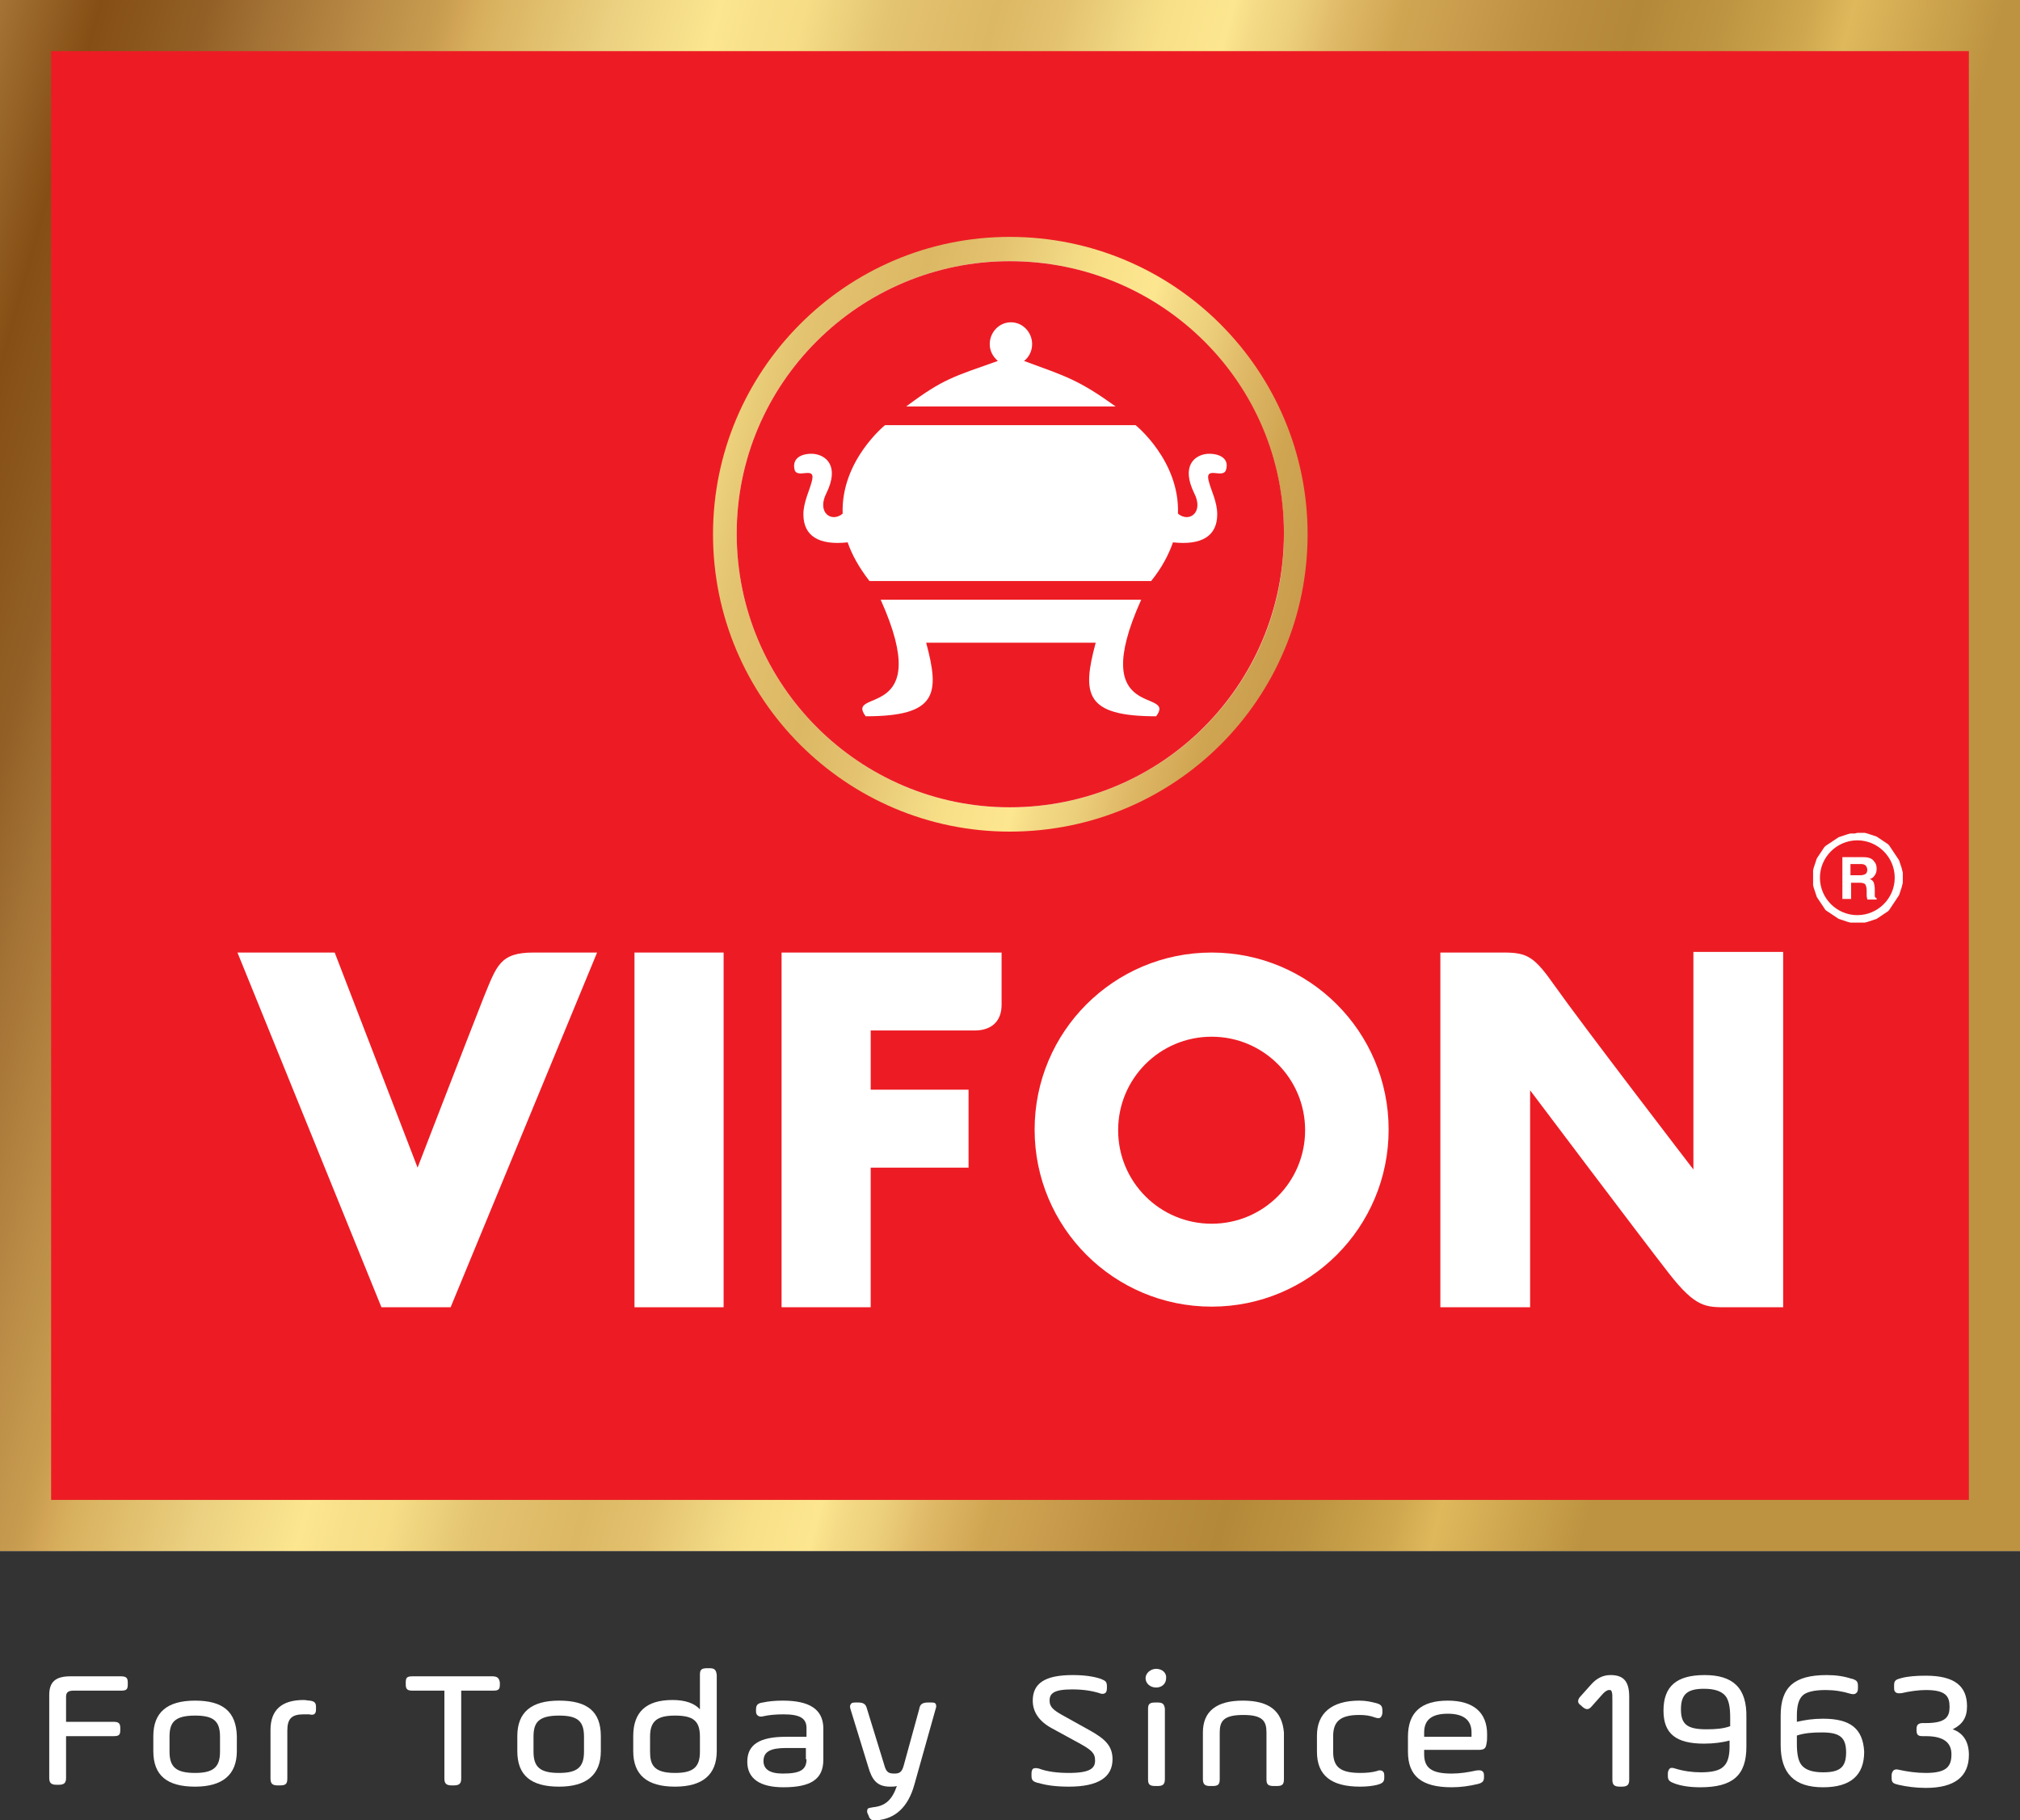 <?xml version="1.0" encoding="UTF-8"?> <svg xmlns="http://www.w3.org/2000/svg" xmlns:xlink="http://www.w3.org/1999/xlink" version="1.1" id="Layer_1" x="0px" y="0px" viewBox="-258 152.3 324.1 292" style="enable-background:new -258 152.3 324.1 292;" xml:space="preserve"><rect x="-258" y="152.3" width="324.1" height="292" fill="#333333" stroke="none"/> <style type="text/css"> .st0{fill:#FFFFFF;} .st1{fill-rule:evenodd;clip-rule:evenodd;fill:#FFFFFF;} .st2{clip-path:url(#XMLID_2_);} .st3{fill-rule:evenodd;clip-rule:evenodd;fill:url(#XMLID_3_);} .st4{fill:#ED1C24;} </style> <g id="XMLID_1546_"> <g id="XMLID_1547_"> <path id="XMLID_1992_" class="st0" d="M-238.6,421.2h-8.1c-2.4,0-3.4,0.9-3.4,3v13.3c0,0.8,0.3,1.1,1.2,1.1h0.3 c0.9,0,1.2-0.3,1.2-1.1v-6.7h7.6c0.9,0,1.1-0.2,1.1-1v-0.3c0-0.8-0.3-1-1.1-1h-7.6v-4c0-0.7,0.3-1,1.2-1h7.6c0.9,0,1.1-0.2,1.1-1 v-0.3C-237.5,421.5-237.7,421.2-238.6,421.2z"></path> <path id="XMLID_1989_" class="st0" d="M-226.7,425.1c-4.5,0-6.7,1.9-6.7,5.7v2.4c0,3.9,2.2,5.7,6.7,5.7c4.4,0,6.7-1.9,6.7-5.7 v-2.4C-220.1,426.9-222.2,425.1-226.7,425.1z M-222.7,433.3c0,2.5-1.1,3.4-4,3.4c-3,0-4.1-0.9-4.1-3.4v-2.4c0-2.2,0.7-3.4,4.1-3.4 c3,0,4,0.9,4,3.4V433.3z"></path> <path id="XMLID_1988_" class="st0" d="M-208.3,425.1L-208.3,425.1c-0.3,0-0.6-0.1-1-0.1c-3.5,0-5.3,1.6-5.3,4.8v7.8 c0,0.9,0.4,1.1,1.2,1.1h0.3c0.9,0,1.2-0.2,1.2-1.1v-7.7c0-1.9,0.7-2.6,2.6-2.6c0.2,0,0.4,0,0.7,0l0.2,0c0.4,0.1,0.7,0.1,0.9-0.1 c0.2-0.2,0.2-0.5,0.2-0.8v-0.3C-207.3,425.5-207.5,425.2-208.3,425.1z"></path> <path id="XMLID_1987_" class="st0" d="M-179,421.2h-12.8c-0.9,0-1.1,0.2-1.1,1v0.3c0,0.8,0.3,1,1.1,1h5.1v14.1 c0,0.8,0.3,1.1,1.2,1.1h0.3c0.9,0,1.2-0.3,1.2-1.1v-14.1h5.1c0.9,0,1.1-0.2,1.1-1v-0.3C-177.9,421.5-178.2,421.2-179,421.2z"></path> <path id="XMLID_1968_" class="st0" d="M-168.3,425.1c-4.5,0-6.7,1.9-6.7,5.7v2.4c0,3.9,2.2,5.7,6.7,5.7c4.4,0,6.7-1.9,6.7-5.7 v-2.4C-161.6,426.9-163.7,425.1-168.3,425.1z M-164.3,433.3c0,2.5-1.1,3.4-4,3.4c-3,0-4.1-0.9-4.1-3.4v-2.4c0-2.2,0.7-3.4,4.1-3.4 c3,0,4,0.9,4,3.4V433.3z"></path> <path id="XMLID_1965_" class="st0" d="M-144.2,419.9h-0.3c-0.9,0-1.2,0.2-1.2,1v5.6c-0.9-1-2.4-1.5-4.4-1.5 c-4.2,0-6.3,1.9-6.3,5.8v2.4c0,3.8,2.2,5.7,6.7,5.7c4.4,0,6.7-1.9,6.7-5.7V421C-143.1,420.1-143.4,419.9-144.2,419.9z M-145.7,433.3c0,2.5-1.1,3.4-4,3.4c-3.4,0-4-1.3-4-3.4v-2.4c0-2.5,1.1-3.4,4-3.4c3,0,4,0.9,4,3.4V433.3z"></path> <path id="XMLID_1962_" class="st0" d="M-132.4,425.1c-1.2,0-2.3,0.1-3.2,0.3c-0.7,0.1-1.1,0.3-1.1,1.1v0.2c0,0.3,0,0.6,0.3,0.8 c0.2,0.2,0.6,0.2,0.9,0.1c0.9-0.2,2-0.3,3.2-0.3c2.6,0,3.7,0.6,3.7,2.2v1.4h-3.3c-4.3,0-6.2,1.3-6.2,4c0,2.7,2,4.1,5.8,4.1 c4.4,0,6.4-1.3,6.4-4.4v-5.2C-126,426.5-128.1,425.1-132.4,425.1z M-128.6,434.5c0,1.7-1,2.3-3.8,2.3c-2.1,0-3.1-0.7-3.1-2 c0-1.5,1.1-2.1,3.6-2.1h3.2V434.5z"></path> <path id="XMLID_1961_" class="st0" d="M-108.8,425.4h-0.3c-0.9,0-1.3,0.3-1.4,1l-2.5,9.1c-0.3,1.1-0.7,1.3-1.5,1.3 c-0.9,0-1.3-0.2-1.6-1.3l-2.8-9.1c-0.2-0.8-0.6-1-1.5-1h-0.2c-0.4,0-0.8,0-0.9,0.3c-0.2,0.2-0.1,0.6,0,0.9l2.8,9.1 c0.6,2.1,1.4,3.2,3.5,3.2c0.4,0,0.8,0,1.1-0.1c-0.8,2.3-1.9,3.2-3.8,3.4c-0.5,0.1-0.8,0.1-0.9,0.3c-0.1,0.2-0.1,0.5,0,0.7l0.1,0.2 c0.2,0.6,0.4,0.9,1,0.9c0.1,0,0.2,0,0.3,0c3-0.2,5.1-2.1,6.1-5.7l3.4-12.1c0.1-0.3,0.2-0.6,0-0.9 C-108,425.4-108.3,425.4-108.8,425.4z"></path> <path id="XMLID_1960_" class="st0" d="M-83.1,429.9l-4.5-2.5c-1.4-0.8-2-1.3-2-2.3c0-1.1,0.6-1.8,3.6-1.8c1.7,0,3.1,0.2,4.4,0.6 c0.2,0.1,0.6,0.2,0.9,0c0.2-0.1,0.3-0.4,0.3-0.8v-0.3c0-0.8-0.3-0.9-1-1.2c-1.2-0.4-2.7-0.6-4.5-0.6c-4.4,0-6.4,1.3-6.4,4.1 c0,1.8,1,3.3,3,4.4l4.4,2.4c2,1.1,2.6,1.6,2.6,2.8c0,1.2-0.7,2-4.2,2c-1.8,0-3.5-0.2-4.8-0.7c-0.4-0.1-0.7-0.1-0.9,0 s-0.3,0.4-0.3,0.8v0.4c0,0.8,0.4,0.9,1,1.1l0.1,0c1.3,0.4,2.9,0.6,4.9,0.6c4.7,0,7-1.5,7-4.4C-79.5,432.3-80.8,431.2-83.1,429.9z"></path> <path id="XMLID_1959_" class="st0" d="M-72.5,420c-0.9,0-1.7,0.7-1.7,1.5c0,0.8,0.7,1.5,1.7,1.5c0.9,0,1.6-0.6,1.6-1.5 C-70.8,420.7-71.5,420-72.5,420z"></path> <path id="XMLID_1958_" class="st0" d="M-72.3,425.4h-0.3c-0.9,0-1.2,0.2-1.2,1v11.3c0,0.8,0.2,1.1,1.2,1.1h0.3 c0.8,0,1.2-0.2,1.2-1.1v-11.3C-71.2,425.6-71.5,425.4-72.3,425.4z"></path> <path id="XMLID_1957_" class="st0" d="M-58.6,425.1c-4.2,0-6.4,1.7-6.4,5.1v7.5c0,0.9,0.4,1.1,1.2,1.1h0.3c0.9,0,1.2-0.2,1.2-1.1 v-7.5c0-1.8,0.6-2.8,3.8-2.8c3.1,0,3.7,1,3.7,2.8v7.5c0,0.8,0.2,1.1,1.2,1.1h0.4c0.9,0,1.2-0.2,1.2-1.1v-7.5 C-52.3,426.8-54.3,425.1-58.6,425.1z"></path> <path id="XMLID_1559_" class="st0" d="M-37.1,436.4c-0.7,0.2-1.6,0.3-2.6,0.3c-3.2,0-4.4-0.9-4.4-3.4v-2.5c0-2.4,1.2-3.4,4.2-3.4 c0.9,0,1.7,0.1,2.5,0.4c0.3,0.1,0.7,0.2,0.9,0c0.2-0.2,0.3-0.5,0.3-0.8v-0.3c0-0.8-0.3-1-1-1.2c-0.8-0.2-1.6-0.4-2.7-0.4 c-4.4,0-6.8,2-6.8,5.6v2.6c0,3.8,2.3,5.6,6.9,5.6c1.1,0,2-0.1,2.8-0.3c0.7-0.2,1.1-0.4,1.1-1.1v-0.3c0-0.3,0-0.6-0.3-0.8 C-36.5,436.2-36.9,436.3-37.1,436.4z"></path> <path id="XMLID_1556_" class="st0" d="M-25.7,425.1c-4.3,0-6.4,1.9-6.4,5.8v2.4c0,3.9,2.2,5.7,7,5.7c1.5,0,2.8-0.2,4.1-0.5 c0.9-0.2,1.1-0.5,1.1-1.1v-0.2c0-0.3,0-0.6-0.3-0.8c-0.3-0.2-0.7-0.1-0.9-0.1c-1.4,0.3-2.6,0.5-4,0.5c-3.2,0-4.4-0.9-4.4-3.1V433 h8.7c0.9,0,1.2-0.2,1.3-1c0.1-0.4,0.1-0.8,0.1-1.5C-19.4,427-21.6,425.1-25.7,425.1z M-21.9,430.9h-7.6v-0.7c0-2,1.2-3,3.8-3 c2.5,0,3.8,1,3.8,3V430.9z"></path> <path id="XMLID_1555_" class="st0" d="M0.4,421c-1.2,0-2.2,0.5-3.1,1.5l-1.7,1.9c-0.2,0.2-0.4,0.5-0.4,0.8c0,0.3,0.2,0.5,0.5,0.7 l0.2,0.2c0.6,0.5,1,0.5,1.5-0.1l1.6-1.8c0.6-0.7,1-0.8,1.1-0.8c0.4,0,0.4,0,0.5,0.3c0.1,0.3,0.1,0.5,0.1,1.5v12.6 c0,0.8,0.3,1.1,1.2,1.1h0.3c0.9,0,1.2-0.3,1.2-1.1v-13.3C3.4,422,2.5,421,0.4,421z"></path> <path id="XMLID_1552_" class="st0" d="M15.5,421c-4.5,0-6.6,1.8-6.6,5.7c0,3.7,2,5.3,6.5,5.3c1.6,0,3-0.2,4.1-0.5v1 c0,1.5-0.3,2.6-1,3.2c-0.6,0.6-1.8,0.9-3.6,0.9c-1.4,0-2.8-0.2-4.1-0.6c-0.3-0.1-0.7-0.2-0.9,0c-0.2,0.2-0.3,0.5-0.3,0.8v0.4 c0,0.7,0.3,0.9,1.1,1.2c1.1,0.4,2.5,0.6,4.1,0.6c5.2,0,7.4-1.9,7.4-6.5v-4.7C22.3,423.1,20.1,421,15.5,421z M19.6,429.2 c-1.1,0.4-2.3,0.5-3.8,0.5c-3.1,0-4.1-0.8-4.1-3.2c0-2.4,1-3.3,3.7-3.3c1.7,0,2.8,0.4,3.4,1.1c0.6,0.7,0.8,1.9,0.8,3.5V429.2z"></path> <path id="XMLID_1549_" class="st0" d="M34.5,428c-1.6,0-2.9,0.2-4.2,0.5v-1c0-1.6,0.3-2.6,0.9-3.2c0.6-0.6,1.9-0.9,3.7-0.9 c1.4,0,2.7,0.2,4,0.6c0.4,0.1,0.7,0.1,0.9-0.1c0.2-0.1,0.3-0.4,0.3-0.8v-0.4c0-0.8-0.4-0.9-0.9-1.1l-0.1,0c-1.2-0.4-2.5-0.6-4-0.6 c-5.2,0-7.4,1.9-7.4,6.5v4.7c0,4.6,2.2,6.8,6.8,6.8c4.4,0,6.6-1.9,6.6-5.7C40.9,429.6,38.9,428,34.5,428z M34.5,436.6 c-1.7,0-2.8-0.4-3.4-1.1c-0.6-0.7-0.8-1.9-0.8-3.5v-1.3c1.2-0.4,2.5-0.5,4-0.5c2.9,0,3.9,0.8,3.9,3.2 C38.2,435.8,37.2,436.6,34.5,436.6z"></path> <path id="XMLID_1548_" class="st0" d="M55.3,429.7c1.6-0.8,2.3-1.9,2.3-3.7c0-3.3-2.1-4.9-6.6-4.9c-1.6,0-2.9,0.1-4,0.4 c-0.7,0.2-1.1,0.3-1.1,1.1v0.4c0,0.3,0,0.6,0.3,0.8c0.3,0.2,0.7,0.1,0.9,0.1c1.3-0.3,2.7-0.5,3.9-0.5c3.2,0,3.8,1,3.8,2.7 c0,1.6-0.6,2.6-3.8,2.6h-0.5c-0.7,0-1,0.3-1,0.9v0.3c0,0.8,0.4,0.9,1,0.9H51c2.8,0,4.1,1,4.1,2.9c0,1.9-0.7,3-4.1,3 c-1.5,0-2.9-0.2-4.3-0.5c-0.3-0.1-0.7-0.1-0.9,0.1c-0.2,0.2-0.3,0.5-0.3,0.8v0.4c0,0.8,0.3,0.9,1.1,1.1c1.3,0.3,2.8,0.5,4.4,0.5 c4.6,0,6.9-1.8,6.9-5.3C57.9,431.7,57,430.3,55.3,429.7z"></path> </g> <g id="XMLID_1406_"> <g id="XMLID_1473_"> <rect id="XMLID_1474_" x="-258" y="152.3" class="st1" width="324.1" height="248.8"></rect> </g> <g id="XMLID_1436_"> <defs> <rect id="XMLID_1437_" x="-258" y="152.3" width="324.1" height="248.8"></rect> </defs> <clipPath id="XMLID_2_"> <use xlink:href="#XMLID_1437_" style="overflow:visible;"></use> </clipPath> <g id="XMLID_1438_" class="st2"> <linearGradient id="XMLID_3_" gradientUnits="userSpaceOnUse" x1="-299.467" y1="224.783" x2="19.707" y2="312.582"> <stop offset="0" style="stop-color:#8B5A1D"></stop> <stop offset="1.000000e-002" style="stop-color:#8B5A1D"></stop> <stop offset="4.000000e-002" style="stop-color:#C89D52"></stop> <stop offset="6.000000e-002" style="stop-color:#A67537"></stop> <stop offset="0.11" style="stop-color:#854E14"></stop> <stop offset="0.16" style="stop-color:#926026"></stop> <stop offset="0.19" style="stop-color:#A37235"></stop> <stop offset="0.23" style="stop-color:#B78844"></stop> <stop offset="0.27" style="stop-color:#C89D50"></stop> <stop offset="0.28" style="stop-color:#D2A557"></stop> <stop offset="0.29" style="stop-color:#D8B05D"></stop> <stop offset="0.35" style="stop-color:#EAD080"></stop> <stop offset="0.4" style="stop-color:#FCE68F"></stop> <stop offset="0.42" style="stop-color:#F8E08A"></stop> <stop offset="0.44" style="stop-color:#F6DD86"></stop> <stop offset="0.48" style="stop-color:#E3C471"></stop> <stop offset="0.5" style="stop-color:#E1BE6B"></stop> <stop offset="0.53" style="stop-color:#DCB864"></stop> <stop offset="0.56" style="stop-color:#E3C16E"></stop> <stop offset="0.59" style="stop-color:#EFD581"></stop> <stop offset="0.61" style="stop-color:#F8E088"></stop> <stop offset="0.64" style="stop-color:#FCE68F"></stop> <stop offset="0.65" style="stop-color:#F5DB87"></stop> <stop offset="0.67" style="stop-color:#ECCF7B"></stop> <stop offset="0.69" style="stop-color:#E0BA68"></stop> <stop offset="0.72" style="stop-color:#D0A552"></stop> <stop offset="0.75" style="stop-color:#C89C4C"></stop> <stop offset="0.78" style="stop-color:#BF9243"></stop> <stop offset="0.8" style="stop-color:#B98D3D"></stop> <stop offset="0.83" style="stop-color:#B38838"></stop> <stop offset="0.85" style="stop-color:#B98E3D"></stop> <stop offset="0.87" style="stop-color:#BD9441"></stop> <stop offset="0.91" style="stop-color:#CFA74E"></stop> <stop offset="0.93" style="stop-color:#DFB85C"></stop> <stop offset="1" style="stop-color:#BD9341"></stop> </linearGradient> <polygon id="XMLID_1439_" class="st3" points="-418.5,395 35.2,520.5 138.7,142.3 -315.1,16.8 "></polygon> </g> </g> <g id="XMLID_1410_"> <path id="XMLID_1432_" class="st4" d="M-249.8,160.5v232.4H57.9V160.5H-249.8z M-96,285.7c-26.2,0-47.6-21.3-47.6-47.7 c0-26.2,21.3-47.7,47.6-47.7c26.5,0,47.8,21.5,47.8,47.7C-48.2,264.4-69.5,285.7-96,285.7z"></path> <path id="XMLID_1430_" class="st0" d="M-96,281.8c-24.1,0-43.8-19.6-43.8-43.9c0-24.1,19.7-43.7,43.8-43.7 c24.4,0,44,19.6,44,43.7C-51.9,262.2-71.6,281.8-96,281.8z"></path> <g id="XMLID_1411_"> <path id="XMLID_1429_" class="st1" d="M-204.3,305.1l13.3,34.5c0,0,8-20.7,10.6-27.3c2.1-5.1,2.6-7.2,8-7.2c5.5,0,10.2,0,10.2,0 l-23.5,56.9h-11.1l-23.1-56.9H-204.3z"></path> <rect id="XMLID_1428_" x="-156.2" y="305.1" class="st1" width="14.3" height="56.9"></rect> <path id="XMLID_1427_" class="st1" d="M-97.3,313.5c0,2.6-1.6,4.1-4.3,4.1c-2.6,0-16.7,0-16.7,0v9.5h15.7v12.5h-15.7V362h-14.3 v-56.9h35.3C-97.3,305.1-97.3,310.9-97.3,313.5"></path> <path id="XMLID_1424_" class="st1" d="M-63.6,305.1c-15.7,0-28.4,12.7-28.4,28.4c0,15.7,12.7,28.4,28.4,28.4 c15.7,0,28.4-12.7,28.4-28.4C-35.2,317.8-47.9,305.1-63.6,305.1 M-63.6,348.6c-8.3,0-15-6.7-15-15c0-8.3,6.7-15,15-15 c8.3,0,15,6.7,15,15C-48.6,341.9-55.3,348.6-63.6,348.6z"></path> <path id="XMLID_1423_" class="st1" d="M13.7,304.9v35c0,0-17.9-23.3-22.2-29.4c-3.3-4.7-4.4-5.4-8.2-5.4c-3.7,0-10.2,0-10.2,0 V362h14.4v-34.8c0,0,18,23.9,22.3,29.4c4.3,5.5,5.9,5.4,9.4,5.4c3.5,0,8.9,0,8.9,0v-57H13.7z"></path> <g id="XMLID_1418_"> <path id="XMLID_1422_" class="st4" d="M-96,194.2c-24.1,0-43.8,19.6-43.8,43.7c0,24.3,19.7,43.9,43.8,43.9 c24.4,0,44-19.6,44-43.9C-51.9,213.8-71.6,194.2-96,194.2z"></path> <path id="XMLID_1421_" class="st1" d="M-93.7,210.2c0.8-0.6,1.3-1.6,1.3-2.7c0-1.9-1.5-3.5-3.4-3.5c-1.9,0-3.4,1.6-3.4,3.5 c0,1.1,0.5,2,1.3,2.7c-7,2.5-8.7,2.8-14.7,7.3h33.6C-85,213.2-86.9,212.7-93.7,210.2"></path> <path id="XMLID_1420_" class="st1" d="M-95.1,220.5h-0.3h-0.4h-0.4h-0.3h-11h-8.4h-0.1c0,0-7.1,5.7-6.8,14.2 c-1.8,1.5-4.2-0.2-2.6-3.3c2.1-4.3,0-6.1-2.1-6.3c-1.9-0.1-3.5,0.7-3,2.6c0.5,1.5,3.6-0.9,2.7,2c-0.3,1.2-1.3,3.2-1.3,5.1 c0,3.5,2.5,5,7.1,4.5c0.7,2,1.8,4,3.5,6.2h12.2h7.7h2h0.3h0.4h0.4h0.3h2h7.7h12.2c1.7-2.1,2.8-4.2,3.5-6.2 c4.6,0.5,7.1-1,7.1-4.5c0-2-1-3.9-1.3-5.1c-0.9-2.9,2.2-0.5,2.7-2c0.6-1.9-1.1-2.7-3-2.6c-2.1,0.2-4.2,2-2.1,6.3 c1.6,3.1-0.8,4.8-2.6,3.3c0.3-8.5-6.8-14.2-6.8-14.2h-0.1h-8.4H-95.1z"></path> <path id="XMLID_1419_" class="st1" d="M-95.8,248.5h-2.7h0h-4.4h-13.8c8.9,19.8-5.9,14.1-2.4,18.7c11.5,0,11.9-3.6,9.7-11.8 h13.6h13.6c-2.2,8.2-1.8,11.8,9.7,11.8c3.4-4.6-11.3,1.1-2.4-18.7h-13.8h-4.4h-0.1H-95.8z"></path> </g> <g id="XMLID_1412_"> <path id="XMLID_1413_" class="st1" d="M40,285.9l0.4,0l0.4,0l0.4,0l0.4,0.1l0.3,0.1l0.3,0.1l0.3,0.1l0.3,0.1l0.3,0.1l0.3,0.2 l0.3,0.2l0.3,0.2l0.3,0.2l0.3,0.2l0.3,0.2l0.2,0.2l0.2,0.3l0.2,0.3l0.2,0.3l0.2,0.3l0.2,0.3l0.2,0.3l0.2,0.3l0.2,0.3l0.1,0.3 l0.1,0.3l0.1,0.3l0.1,0.3l0.1,0.4l0.1,0.4l0,0.4v0.4v0.4l0,0.4l-0.1,0.4l-0.1,0.4l-0.1,0.3l-0.1,0.3l-0.1,0.3l-0.1,0.3 l-0.2,0.3l-0.2,0.3l-0.2,0.3l-0.2,0.3l-0.2,0.3l-0.2,0.3l-0.2,0.3l-0.2,0.3l-0.2,0.2l-0.3,0.2l-0.3,0.2l-0.3,0.2l-0.3,0.2 l-0.3,0.2l-0.3,0.2l-0.3,0.1l-0.3,0.1l-0.3,0.1l-0.3,0.1l-0.3,0.1l-0.4,0.1l-0.4,0l-0.4,0l-0.4,0l-0.4,0l-0.4,0l-0.3,0 l-0.4-0.1l-0.3-0.1l-0.3-0.1l-0.3-0.1l-0.3-0.1l-0.3-0.1l-0.3-0.2l-0.3-0.2l-0.3-0.2l-0.3-0.2l-0.3-0.2l-0.3-0.2l-0.3-0.2 l-0.2-0.3l-0.2-0.3l-0.2-0.3l-0.2-0.3l-0.2-0.3l-0.2-0.3l-0.2-0.3l-0.1-0.3l-0.1-0.3l-0.1-0.3l-0.1-0.3l-0.1-0.3l-0.1-0.4 l0-0.4l0-0.4l0-0.4l0-0.4l0-0.4l0-0.4l0.1-0.4l0.1-0.3l0.1-0.3l0.1-0.3l0.1-0.3l0.1-0.3l0.2-0.3l0.2-0.3l0.2-0.3l0.2-0.3 l0.2-0.3l0.2-0.3l0.2-0.2l0.3-0.2l0.3-0.2l0.3-0.2l0.3-0.2l0.3-0.2l0.3-0.2l0.3-0.2l0.3-0.1l0.3-0.1l0.3-0.1l0.3-0.1l0.3-0.1 l0.4-0.1l0.3,0l0.4,0L40,285.9z M40,287.1c3.3,0,6,2.7,6,6c0,3.3-2.7,6-6,6c-3.3,0-6-2.7-6-6C34,289.8,36.7,287.1,40,287.1 L40,287.1z M37.6,296.5v-6.7h3.4c0.8,0,1.4,0.2,1.7,0.7c0.3,0.3,0.4,0.7,0.4,1.2c0,0.4-0.1,0.7-0.3,1c-0.2,0.3-0.4,0.5-0.8,0.6 c0.3,0.1,0.5,0.3,0.6,0.5c0.1,0.2,0.2,0.7,0.2,1.2c0,0.5,0,0.8,0,1c0,0.2,0.1,0.3,0.3,0.4v0.2h-1.5c0-0.2-0.1-0.4-0.1-0.6 c0-0.2,0-0.5,0-0.8c0-0.5-0.1-0.8-0.2-1c-0.1-0.2-0.5-0.3-0.9-0.3h-1.4v2.6H37.6z M38.9,292.7h1.6c0.4,0,0.6-0.1,0.8-0.2 c0.2-0.1,0.3-0.4,0.3-0.7c0-0.2-0.1-0.4-0.2-0.6c-0.2-0.2-0.4-0.3-0.8-0.3h-1.7V292.7z"></path> </g> </g> </g> </g> </g> </svg> 